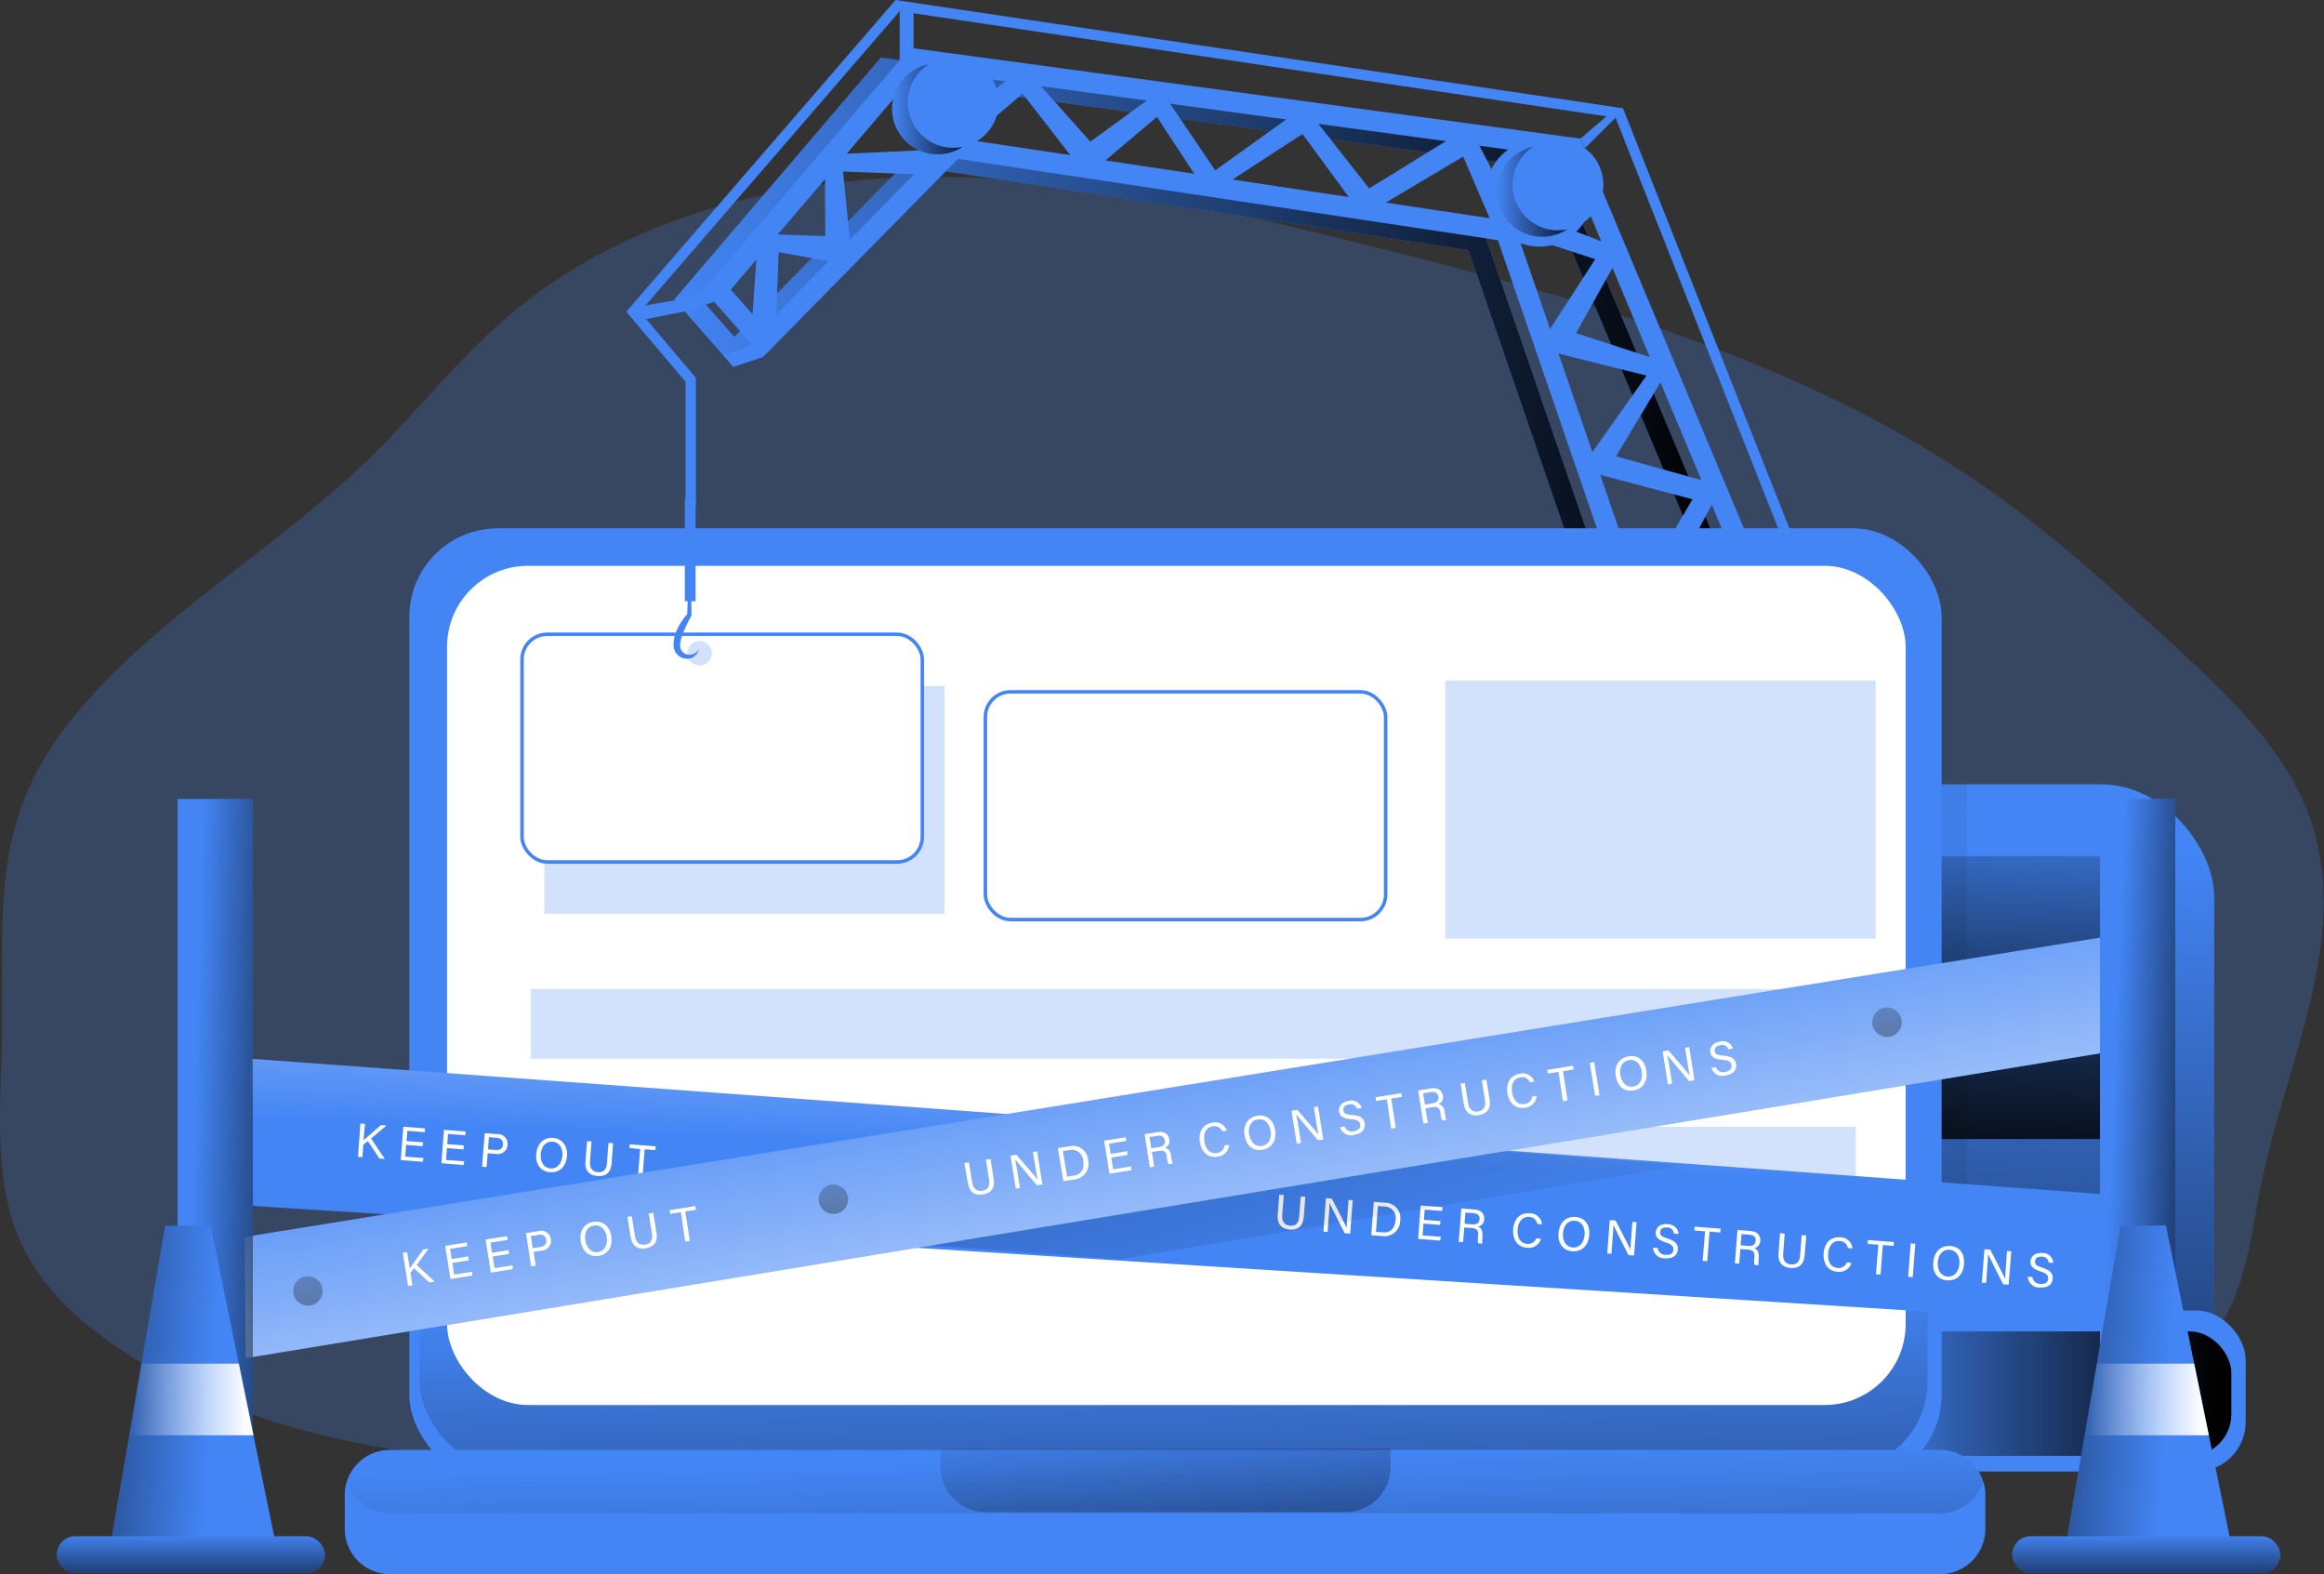 <svg id="Layer_1" data-name="Layer 1" xmlns="http://www.w3.org/2000/svg" xmlns:xlink="http://www.w3.org/1999/xlink" viewBox="0 0 506.14 342.8"><rect x="0" y="0" width="506.14" height="342.8" fill="#333333" stroke="none"/><defs><linearGradient id="linear-gradient" x1="429.84" y1="184.88" x2="423.85" y2="423.47" gradientUnits="userSpaceOnUse"><stop offset="0" stop-color="#010101" stop-opacity="0"/><stop offset="0.95" stop-color="#010101"/></linearGradient><linearGradient id="linear-gradient-2" x1="393.23" y1="228.16" x2="574.1" y2="218.76" xlink:href="#linear-gradient"/><linearGradient id="linear-gradient-3" x1="401.85" y1="303.48" x2="485.96" y2="303.48" xlink:href="#linear-gradient"/><linearGradient id="linear-gradient-4" x1="438.45" y1="167.14" x2="435.9" y2="268.9" xlink:href="#linear-gradient"/><linearGradient id="linear-gradient-5" x1="150.8" y1="118.37" x2="387.25" y2="118.37" xlink:href="#linear-gradient"/><linearGradient id="linear-gradient-6" x1="257.28" y1="281.92" x2="261.25" y2="437.49" xlink:href="#linear-gradient"/><linearGradient id="linear-gradient-7" x1="257.59" y1="359.34" x2="260.16" y2="473.07" xlink:href="#linear-gradient"/><linearGradient id="linear-gradient-8" x1="252.33" y1="303.26" x2="263.45" y2="408.87" xlink:href="#linear-gradient"/><linearGradient id="linear-gradient-9" x1="259.21" y1="251.82" x2="262.63" y2="163.74" gradientUnits="userSpaceOnUse"><stop offset="0" stop-color="#fff" stop-opacity="0"/><stop offset="0.95" stop-color="#fff"/></linearGradient><linearGradient id="linear-gradient-10" x1="270.73" y1="297.71" x2="178.37" y2="-6.72" xlink:href="#linear-gradient"/><linearGradient id="linear-gradient-11" x1="248.65" y1="210.45" x2="270.31" y2="335.87" xlink:href="#linear-gradient-9"/><linearGradient id="linear-gradient-12" x1="42.12" y1="256.5" x2="75.47" y2="257.35" xlink:href="#linear-gradient"/><linearGradient id="linear-gradient-13" x1="459.65" y1="256.39" x2="489.3" y2="257.53" xlink:href="#linear-gradient"/><linearGradient id="linear-gradient-14" x1="472.12" y1="301.92" x2="409.69" y2="298.5" xlink:href="#linear-gradient"/><linearGradient id="linear-gradient-15" x1="467.43" y1="333.84" x2="467.43" y2="351.23" xlink:href="#linear-gradient"/><linearGradient id="linear-gradient-16" x1="454.01" y1="304.75" x2="481.07" y2="304.75" xlink:href="#linear-gradient-9"/><linearGradient id="linear-gradient-17" x1="46.26" y1="301.92" x2="-16.17" y2="298.5" xlink:href="#linear-gradient"/><linearGradient id="linear-gradient-18" x1="41.57" y1="333.84" x2="41.57" y2="351.23" xlink:href="#linear-gradient"/><linearGradient id="linear-gradient-19" x1="28.15" y1="304.75" x2="55.2" y2="304.75" xlink:href="#linear-gradient-9"/><linearGradient id="linear-gradient-20" x1="194.29" y1="23.71" x2="214.09" y2="23.71" xlink:href="#linear-gradient"/><linearGradient id="linear-gradient-21" x1="325.98" y1="41.67" x2="345.78" y2="41.67" xlink:href="#linear-gradient"/><linearGradient id="linear-gradient-22" x1="177.77" y1="240.27" x2="192.31" y2="321.51" xlink:href="#linear-gradient"/><linearGradient id="linear-gradient-23" x1="407.23" y1="201.72" x2="421.77" y2="282.96" xlink:href="#linear-gradient"/><linearGradient id="linear-gradient-24" x1="63.32" y1="260.22" x2="77.86" y2="341.46" xlink:href="#linear-gradient"/></defs><title>Under Constructions 1</title><path d="M20.06,197.71c18.08-22,43.87-36.24,64.28-56.13,10.28-10,19.16-21.43,30-30.77,24.91-21.38,58.68-30.24,91.5-30.57s65.18,7.15,97,15.11c47.27,11.82,95.36,25.31,135.07,53.56,14.2,10.1,27.07,21.92,39.9,33.7,12.08,11.1,24.64,22.93,29.68,38.54,8.2,25.38-5.59,52-11,78.08-2.08,10.08-3,20.69-8.09,29.64-12,21.05-40.48,24.14-64.68,24.78l-255.45,6.73c-49.1,1.3-102.23,1.41-141.92-27.54C2,315,3.47,296.45,4.35,270.24,5.29,242.38.45,221.58,20.06,197.71Z" transform="translate(-3.97 -41.7)" fill="#4385f5" opacity="0.24" style="isolation:isolate"/><rect x="374.48" y="170.79" width="107.75" height="146.23" rx="24.67" fill="#4385f5"/><rect x="374.48" y="170.79" width="107.75" height="146.23" rx="24.67" fill="url(#linear-gradient)"/><rect x="410.4" y="170.79" width="17.96" height="112.02" opacity="0.28" fill="url(#linear-gradient-2)"/><rect x="396.72" y="285.38" width="92.36" height="35.06" rx="10.77" fill="#4385f5"/><rect x="401.85" y="289.93" width="84.11" height="27.1" rx="9.04" fill="url(#linear-gradient-3)"/><rect x="408.69" y="186.47" width="57.01" height="61.57" fill="url(#linear-gradient-4)"/><path d="M387.25,182.49l-34.59-2.36L323.78,96.18,206.19,78.44l-42.47,43.15L150.8,106.94l45-52.7L341.76,74Zm-31.34-6.6,24.44,1.66L338.64,78.1,197.58,59,156.7,106.9l7.2,8.15,40.7-41.36L327.12,92.17Z" transform="translate(-3.97 -41.7)" fill="#4385f5"/><path d="M387.25,182.49l-34.59-2.36L323.78,96.18,206.19,78.44l-42.47,43.15L150.8,106.94l45-52.7L341.76,74Zm-31.34-6.6,24.44,1.66L338.64,78.1,197.58,59,156.7,106.9l7.2,8.15,40.7-41.36L327.12,92.17Z" transform="translate(-3.97 -41.7)" fill="url(#linear-gradient-5)"/><polygon points="389.39 120.41 351.84 25.64 195.94 2.44 139.39 67.9 151.57 82.3 151.57 110.08 149.3 110.08 149.3 83.13 136.39 67.88 195.04 0 353.47 23.58 391.5 119.57 389.39 120.41" fill="#4385f5"/><path d="M393.66,180.36,359.07,178,330.19,94,212.6,76.3l-42.46,43.15-12.93-14.64,45-52.7,146,19.78Zm-31.33-6.61,24.43,1.67L345.06,76,204,56.85l-40.88,47.91,7.2,8.16L211,71.56,333.53,90Z" transform="translate(-3.97 -41.7)" fill="#4385f5"/><polygon points="359 135.5 354.47 132.85 368.6 108.73 344.12 102.24 358.58 81.79 334.86 75.86 347.41 56.44 325.12 49.13 318.67 34.1 296.81 47.08 283.67 29.18 263.17 42.52 251.96 25.45 236.69 38.38 222.7 20.39 202.01 38.07 183.6 37.35 185.65 57.8 169.59 54.92 168.92 71.91 163.67 71.7 165.12 50.93 179.74 51.41 179.65 33.68 200.16 32.75 222.91 14.52 237.47 30.84 252.84 19.65 264.66 37.1 284.12 23.14 298.19 41.03 320.04 27.56 329 44.89 353.39 54.35 343.25 72.55 364.01 79.29 351.95 99.37 375.05 105.8 359 135.5" fill="#4385f5"/><rect x="89.14" y="115.04" width="333.72" height="207.98" rx="19.29" fill="#4385f5"/><rect x="91.42" y="112.76" width="328.37" height="207.22" rx="19.1" fill="url(#linear-gradient-6)"/><rect x="97.36" y="123.21" width="317.67" height="182.75" rx="17.64" fill="#fff"/><rect x="118.54" y="149.38" width="87.18" height="49.59" fill="#4385f5" opacity="0.24" style="isolation:isolate"/><path d="M436.35,367.28v7.35a9.85,9.85,0,0,1-9.87,9.87H88.93a9.85,9.85,0,0,1-9.87-9.87v-7.35a9.67,9.67,0,0,1,.45-2.95v0a9.83,9.83,0,0,1,9.42-6.89H426.48a9.81,9.81,0,0,1,9.41,6.89v0A9.38,9.38,0,0,1,436.35,367.28Z" transform="translate(-3.97 -41.7)" fill="#4385f5"/><path d="M435.89,364.3v0a9.85,9.85,0,0,1-9.41,6.93H88.93a9.86,9.86,0,0,1-9.42-6.93v0a9.83,9.83,0,0,1,9.42-6.89H426.48A9.81,9.81,0,0,1,435.89,364.3Z" transform="translate(-3.97 -41.7)" fill="url(#linear-gradient-7)"/><path d="M204.85,315.47h98a0,0,0,0,1,0,0v4a9.8,9.8,0,0,1-9.8,9.8H214.65a9.8,9.8,0,0,1-9.8-9.8v-4A0,0,0,0,1,204.85,315.47Z" fill="url(#linear-gradient-8)"/><rect x="38.67" y="173.98" width="16.4" height="165.27" fill="#4385f5"/><rect x="113.69" y="138.12" width="87.18" height="49.59" rx="5.48" fill="#fff" stroke="#4385f5" stroke-miterlimit="10" stroke-width="0.76"/><rect x="214.6" y="150.66" width="87.18" height="49.59" rx="5.48" fill="#fff" stroke="#4385f5" stroke-miterlimit="10" stroke-width="0.76"/><rect x="314.77" y="148.19" width="93.71" height="56.21" fill="#4385f5" opacity="0.24" style="isolation:isolate"/><rect x="115.62" y="215.37" width="288.55" height="15.17" fill="#4385f5" opacity="0.24" style="isolation:isolate"/><rect x="115.62" y="245.36" width="288.55" height="15.17" fill="#4385f5" opacity="0.24" style="isolation:isolate"/><polygon points="54.72 230.57 463.1 260.41 463.1 288.36 54.32 262.56 54.72 230.57" fill="#4385f5"/><polygon points="54.72 230.57 463.1 260.41 463.1 288.36 54.32 262.56 54.72 230.57" fill="url(#linear-gradient-9)"/><path d="M82.46,286.36l1,.07L83.13,290c.59-.52,2.58-2.21,3.81-3.3l1.2.1-3.36,2.82,3,4.46-1.17-.1-2.51-3.79-1,.77-.21,2.74-.95-.08Z" transform="translate(-3.97 -41.7)" fill="#fff"/><path d="M96,291.3,92.42,291l-.2,2.57,4,.31-.19.81-4.78-.36.56-7.27,4.73.36-.06.83-3.79-.3-.18,2.23,3.62.28Z" transform="translate(-3.97 -41.7)" fill="#fff"/><path d="M104.92,292l-3.62-.28-.2,2.57,4,.31-.19.81L100.1,295l.56-7.27,4.73.37-.06.82-3.79-.29-.17,2.22,3.61.28Z" transform="translate(-3.97 -41.7)" fill="#fff"/><path d="M109.54,288.45l2.76.22a2.1,2.1,0,0,1,2.21,2.3,2.14,2.14,0,0,1-2.6,2l-1.73-.13-.23,3-1-.07Zm.71,3.54,1.68.13c1,.08,1.53-.36,1.59-1.21s-.5-1.37-1.36-1.44l-1.71-.13Z" transform="translate(-3.97 -41.7)" fill="#fff"/><path d="M127.45,293.45c-.15,2-1.41,3.69-3.7,3.52-2.14-.17-3.2-1.91-3-4s1.5-3.65,3.71-3.47C126.46,289.65,127.62,291.29,127.45,293.45Zm-5.72-.43c-.12,1.56.56,3,2.13,3.12s2.47-1.2,2.59-2.75-.54-2.95-2.14-3.07S121.85,291.47,121.73,293Z" transform="translate(-3.97 -41.7)" fill="#fff"/><path d="M132.8,290.25l-.34,4.37c-.13,1.72.78,2.26,1.7,2.33,1.09.09,1.9-.36,2-2l.34-4.37,1,.07-.33,4.33c-.19,2.36-1.54,2.93-3.09,2.81s-2.77-.95-2.6-3.18l.34-4.39Z" transform="translate(-3.97 -41.7)" fill="#fff"/><path d="M143.4,291.9l-2.34-.19.06-.82,5.66.44-.06.82-2.35-.18-.5,6.44-1-.07Z" transform="translate(-3.97 -41.7)" fill="#fff"/><path d="M283.56,301.91l-.34,4.37c-.13,1.71.77,2.25,1.7,2.33,1.09.08,1.9-.36,2-2l.34-4.37,1,.07-.34,4.32c-.18,2.36-1.54,2.94-3.08,2.82s-2.78-1-2.6-3.18l.34-4.4Z" transform="translate(-3.97 -41.7)" fill="#fff"/><path d="M292.19,309.88l.56-7.26,1.28.1c.91,1.78,2.9,5.57,3.24,6.38h0c0-.93.09-2.08.18-3.26l.22-2.84.91.07-.56,7.27-1.2-.1c-.84-1.65-2.9-5.72-3.29-6.56h0c0,.83-.1,2.06-.21,3.38L293.1,310Z" transform="translate(-3.97 -41.7)" fill="#fff"/><path d="M303.17,303.42l2.59.2a3.31,3.31,0,0,1,3.15,3.83,3.42,3.42,0,0,1-3.74,3.44l-2.56-.2Zm.46,6.53,1.53.12c1.71.13,2.61-1,2.74-2.68a2.47,2.47,0,0,0-2.31-2.95l-1.52-.12Z" transform="translate(-3.97 -41.7)" fill="#fff"/><path d="M317.6,308.44l-3.61-.28-.2,2.57,4,.3-.19.82-4.78-.37.56-7.27,4.73.36-.06.83-3.79-.29-.18,2.22,3.62.28Z" transform="translate(-3.97 -41.7)" fill="#fff"/><path d="M322.87,309l-.25,3.2-.95-.08.56-7.26,2.84.22c1.5.11,2.22,1,2.14,2.12a1.66,1.66,0,0,1-1.38,1.61c.59.2,1.06.69,1,1.94l0,.32a5,5,0,0,0,0,1.45l-.93-.07a4.72,4.72,0,0,1,0-1.58v-.15c.08-1-.18-1.5-1.48-1.6Zm.06-.81,1.58.12c1.11.09,1.63-.3,1.69-1.11s-.41-1.25-1.39-1.33l-1.69-.13Z" transform="translate(-3.97 -41.7)" fill="#fff"/><path d="M339.58,311.48a2.77,2.77,0,0,1-3.06,1.93c-2.17-.17-3.14-1.91-3-4s1.38-3.68,3.59-3.51a2.67,2.67,0,0,1,2.69,2.42l-1-.08a1.85,1.85,0,0,0-1.83-1.54c-1.61-.12-2.37,1.29-2.48,2.75s.39,3,2.07,3.11a1.88,1.88,0,0,0,2-1.19Z" transform="translate(-3.97 -41.7)" fill="#fff"/><path d="M350.09,310.66c-.16,2-1.41,3.7-3.7,3.52-2.14-.16-3.2-1.91-3-4s1.5-3.64,3.7-3.47S350.25,308.5,350.09,310.66Zm-5.73-.43c-.12,1.57.57,3,2.13,3.13s2.47-1.21,2.59-2.76-.54-2.94-2.13-3.07S344.48,308.69,344.36,310.23Z" transform="translate(-3.97 -41.7)" fill="#fff"/><path d="M354,314.66l.56-7.26,1.27.09c.92,1.79,2.9,5.57,3.25,6.39h0c0-.94.1-2.09.19-3.27l.22-2.83.91.07-.56,7.26-1.21-.09c-.84-1.65-2.89-5.72-3.28-6.57h0c0,.83-.11,2.06-.21,3.38l-.22,2.9Z" transform="translate(-3.97 -41.7)" fill="#fff"/><path d="M365,313.48a1.66,1.66,0,0,0,1.74,1.48c1.13.09,1.62-.4,1.67-1.09s-.26-1.17-1.69-1.63c-1.68-.55-2.23-1.18-2.15-2.2s.95-1.9,2.56-1.78,2.37,1.19,2.4,2.15l-1-.07A1.42,1.42,0,0,0,367,309c-.89-.07-1.41.29-1.46,1s.33,1,1.58,1.39c2,.67,2.34,1.5,2.26,2.44-.09,1.17-1,2-2.8,1.88a2.45,2.45,0,0,1-2.6-2.33Z" transform="translate(-3.97 -41.7)" fill="#fff"/><path d="M375.32,309.83l-2.34-.18.06-.82,5.66.43-.06.83-2.35-.19-.5,6.45-1-.08Z" transform="translate(-3.97 -41.7)" fill="#fff"/><path d="M383,313.69l-.25,3.2-.95-.07.57-7.27,2.84.22c1.49.11,2.22,1,2.13,2.12A1.65,1.65,0,0,1,386,313.5c.58.2,1.06.69,1,1.95l0,.31a5,5,0,0,0,0,1.45l-.94-.07a4.79,4.79,0,0,1,0-1.58v-.14c.08-1-.18-1.51-1.49-1.61Zm.06-.81,1.58.12c1.12.09,1.63-.29,1.69-1.11s-.41-1.25-1.39-1.32l-1.69-.13Z" transform="translate(-3.97 -41.7)" fill="#fff"/><path d="M392.66,310.34l-.34,4.38c-.14,1.71.77,2.25,1.7,2.32,1.08.09,1.89-.35,2-2l.34-4.38,1,.08L397,315c-.18,2.36-1.54,2.94-3.09,2.82s-2.77-1-2.6-3.19l.34-4.39Z" transform="translate(-3.97 -41.7)" fill="#fff"/><path d="M407.2,316.71a2.77,2.77,0,0,1-3.06,1.93c-2.17-.17-3.14-1.91-3-4s1.39-3.67,3.59-3.5a2.66,2.66,0,0,1,2.69,2.42l-1-.08a1.82,1.82,0,0,0-1.82-1.53c-1.61-.13-2.37,1.28-2.48,2.74s.39,3,2.07,3.12a1.87,1.87,0,0,0,2-1.21Z" transform="translate(-3.97 -41.7)" fill="#fff"/><path d="M413.06,312.75l-2.34-.18.07-.83,5.66.44-.07.82-2.35-.18-.5,6.45-1-.08Z" transform="translate(-3.97 -41.7)" fill="#fff"/><path d="M421.1,312.54l-.56,7.27-1-.08.56-7.26Z" transform="translate(-3.97 -41.7)" fill="#fff"/><path d="M431.71,317c-.15,2-1.41,3.69-3.69,3.51s-3.21-1.9-3-4,1.51-3.65,3.71-3.48S431.88,314.81,431.71,317Zm-5.72-.44c-.12,1.57.57,3,2.13,3.13s2.47-1.21,2.59-2.75-.54-2.95-2.14-3.08S426.11,315,426,316.54Z" transform="translate(-3.97 -41.7)" fill="#fff"/><path d="M435.59,321l.57-7.26,1.27.1c.91,1.78,2.9,5.57,3.25,6.38h0c0-.94.09-2.08.19-3.26l.21-2.84.92.07-.57,7.26-1.2-.09c-.84-1.65-2.9-5.72-3.28-6.56h0c0,.83-.11,2.06-.21,3.38l-.23,2.9Z" transform="translate(-3.97 -41.7)" fill="#fff"/><path d="M446.62,319.79a1.67,1.67,0,0,0,1.74,1.49c1.13.09,1.62-.41,1.67-1.1s-.27-1.17-1.69-1.62c-1.68-.56-2.23-1.19-2.15-2.21s.94-1.9,2.56-1.78a2.27,2.27,0,0,1,2.4,2.15l-1-.07a1.41,1.41,0,0,0-1.51-1.29c-.89-.07-1.41.28-1.46,1s.33,1,1.58,1.39c2,.66,2.34,1.49,2.26,2.43-.09,1.17-1,2-2.8,1.89a2.47,2.47,0,0,1-2.61-2.34Z" transform="translate(-3.97 -41.7)" fill="#fff"/><polygon points="242.79 244.33 366.79 253.74 243.65 274.26 152.15 267.42 242.79 244.33" fill="url(#linear-gradient-10)"/><polygon points="53.32 269.36 457.43 204.17 459.83 228.97 53.52 295.75 53.32 269.36" fill="#4385f5"/><polygon points="53.32 269.36 457.43 204.17 459.83 228.97 53.52 295.75 53.32 269.36" fill="url(#linear-gradient-11)"/><rect x="457.35" y="173.98" width="16.4" height="165.27" fill="#4385f5"/><rect x="38.67" y="173.98" width="16.4" height="165.27" fill="url(#linear-gradient-12)"/><rect x="457.35" y="173.98" width="16.4" height="165.27" fill="url(#linear-gradient-13)"/><polygon points="485.82 335.75 450.02 335.75 454.01 312.55 456.67 296.95 461.83 266.95 471.71 266.85 477.87 296.95 481.06 312.55 485.82 335.75" fill="#4385f5"/><polygon points="485.82 335.75 450.02 335.75 454.01 312.55 456.67 296.95 461.83 266.95 471.71 266.85 477.87 296.95 481.06 312.55 485.82 335.75" fill="url(#linear-gradient-14)"/><rect x="438.23" y="334.54" width="58.39" height="8" rx="4" fill="#4385f5"/><rect x="438.23" y="334.54" width="58.39" height="8" rx="4" fill="url(#linear-gradient-15)"/><polygon points="481.06 312.55 454.01 312.55 456.67 296.95 477.87 296.95 481.06 312.55" fill="url(#linear-gradient-16)"/><polygon points="59.96 335.75 24.16 335.75 28.15 312.55 30.81 296.95 35.97 266.95 45.85 266.85 52.01 296.95 55.2 312.55 59.96 335.75" fill="#4385f5"/><polygon points="59.96 335.75 24.16 335.75 28.15 312.55 30.81 296.95 35.97 266.95 45.85 266.85 52.01 296.95 55.2 312.55 59.96 335.75" fill="url(#linear-gradient-17)"/><rect x="12.37" y="334.54" width="58.39" height="8" rx="4" fill="#4385f5"/><rect x="12.37" y="334.54" width="58.39" height="8" rx="4" fill="url(#linear-gradient-18)"/><polygon points="55.2 312.55 28.15 312.55 30.81 296.95 52.01 296.95 55.2 312.55" fill="url(#linear-gradient-19)"/><circle cx="204.19" cy="23.71" r="9.9" fill="#4385f5"/><circle cx="335.21" cy="42.06" r="11.65" fill="#4385f5"/><circle cx="204.19" cy="23.71" r="9.9" fill="url(#linear-gradient-20)"/><circle cx="207.61" cy="22.29" r="9.9" fill="#4385f5"/><circle cx="335.88" cy="41.67" r="9.9" fill="url(#linear-gradient-21)"/><circle cx="339.3" cy="40.25" r="9.9" fill="#4385f5"/><polygon points="159.76 79.89 166.17 77.75 163.97 75.02 157.56 77.44 159.76 79.89" fill="#4385f5"/><polygon points="149.35 67.78 155.77 65.64 153.57 62.9 147.16 65.32 149.35 67.78" fill="#4385f5"/><rect x="149.15" y="108.58" width="2.34" height="22.35" fill="#4385f5"/><rect x="195.94" y="2.44" width="3.02" height="10.58" fill="#4385f5"/><polygon points="149.01 65.04 149.35 67.78 139.05 69.79 139.05 66.77 149.01 65.04" fill="#4385f5"/><polygon points="344.21 30.19 350.64 24.67 351.84 25.64 345.19 32.26 344.21 30.19" fill="#4385f5"/><path d="M156.22,183a3,3,0,0,1-1,1.61,2.32,2.32,0,0,1-2,.5,3,3,0,0,1-1.87-1,3.19,3.19,0,0,1-.7-2.08,8.32,8.32,0,0,1,1-3.7,15.1,15.1,0,0,1,2.07-3l-.09.27c.15-4.37.38-8.74.65-13.11.15,4.38.26,8.75.29,13.12v.11l-.09.16c-.55,1-1.06,2.07-1.51,3.1a9.36,9.36,0,0,0-.87,3.1,2,2,0,0,0,1.37,2.1A2.36,2.36,0,0,0,156.22,183Z" transform="translate(-3.97 -41.7)" fill="#4385f5"/><circle cx="152.36" cy="142.25" r="2.67" fill="#4385f5" opacity="0.24" style="isolation:isolate"/><path d="M91.7,314.51l.94-.15.57,3.54c.45-.65,2-2.75,2.93-4.1l1.19-.19-2.61,3.54,3.91,3.64-1.15.18-3.33-3.1-.79,1,.43,2.71-.94.15Z" transform="translate(-3.97 -41.7)" fill="#fff"/><path d="M106.06,316.15l-3.58.57.4,2.55,3.93-.63v.84l-4.74.75L100.93,313l4.69-.75.13.81-3.76.6.36,2.21,3.58-.58Z" transform="translate(-3.97 -41.7)" fill="#fff"/><path d="M114.85,314.75l-3.57.57.4,2.54,3.93-.63v.84l-4.74.76-1.15-7.2,4.69-.75.13.82-3.76.6.35,2.2,3.58-.57Z" transform="translate(-3.97 -41.7)" fill="#fff"/><path d="M118.53,310.22l2.73-.43a2.12,2.12,0,0,1,2.69,1.72,2.16,2.16,0,0,1-2.08,2.53l-1.7.27.47,3-1,.15ZM120,313.5l1.66-.26c1-.16,1.41-.72,1.27-1.55a1.3,1.3,0,0,0-1.66-1.09l-1.69.27Z" transform="translate(-3.97 -41.7)" fill="#fff"/><path d="M137.11,310.9c.32,2-.51,3.92-2.78,4.29-2.11.34-3.56-1.11-3.89-3.18s.61-3.9,2.8-4.24C135.26,307.44,136.77,308.76,137.11,310.9Zm-5.67.92c.25,1.55,1.25,2.79,2.8,2.54s2.12-1.75,1.88-3.28-1.21-2.74-2.8-2.49S131.2,310.29,131.44,311.82Z" transform="translate(-3.97 -41.7)" fill="#fff"/><path d="M141.56,306.54l.69,4.33c.28,1.7,1.28,2,2.2,1.87,1.08-.17,1.76-.79,1.5-2.46l-.7-4.33,1-.15.68,4.28c.38,2.34-.81,3.22-2.34,3.46s-2.92-.28-3.27-2.49l-.7-4.35Z" transform="translate(-3.97 -41.7)" fill="#fff"/><path d="M152.25,305.67l-2.32.37-.13-.82,5.61-.89.13.81-2.33.38,1,6.38-1,.15Z" transform="translate(-3.97 -41.7)" fill="#fff"/><path d="M215,294.81l.69,4.33c.27,1.7,1.27,2,2.19,1.87,1.08-.17,1.77-.79,1.5-2.46l-.69-4.33,1-.15.68,4.28c.38,2.34-.81,3.22-2.34,3.46s-2.92-.28-3.27-2.49L214,295Z" transform="translate(-3.97 -41.7)" fill="#fff"/><path d="M225.2,300.55l-1.15-7.2,1.26-.2c1.31,1.52,4.13,4.74,4.65,5.45h0c-.22-.91-.39-2.05-.57-3.22l-.46-2.81.91-.14,1.15,7.2-1.19.19c-1.2-1.41-4.16-4.89-4.73-5.62h0c.18.81.38,2,.58,3.34l.46,2.87Z" transform="translate(-3.97 -41.7)" fill="#fff"/><path d="M234.37,291.71l2.56-.41a3.3,3.3,0,0,1,4,3,3.42,3.42,0,0,1-2.84,4.22l-2.53.4Zm2,6.23,1.51-.24c1.7-.27,2.3-1.61,2-3.24a2.47,2.47,0,0,0-2.93-2.33l-1.51.24Z" transform="translate(-3.97 -41.7)" fill="#fff"/><path d="M249.57,293.21l-3.57.57.4,2.55,3.93-.63v.84l-4.74.75-1.15-7.19,4.69-.75.13.81-3.76.6.36,2.21,3.57-.58Z" transform="translate(-3.97 -41.7)" fill="#fff"/><path d="M254.83,292.57l.51,3.17-.94.15-1.15-7.2,2.81-.45c1.48-.24,2.39.44,2.57,1.56a1.66,1.66,0,0,1-1,1.89c.62.06,1.2.43,1.39,1.67l.05.31a5,5,0,0,0,.33,1.41l-.93.15a5,5,0,0,1-.37-1.53l0-.15c-.17-1-.53-1.42-1.82-1.21Zm-.13-.8,1.56-.25c1.11-.18,1.52-.67,1.39-1.48s-.69-1.12-1.66-1l-1.67.26Z" transform="translate(-3.97 -41.7)" fill="#fff"/><path d="M271.65,291a2.77,2.77,0,0,1-2.52,2.59c-2.16.34-3.5-1.12-3.83-3.16s.49-3.89,2.67-4.24a2.67,2.67,0,0,1,3.19,1.72l-1,.15a1.83,1.83,0,0,0-2.13-1.07c-1.59.25-2,1.8-1.77,3.25s1.07,2.81,2.74,2.55a1.88,1.88,0,0,0,1.65-1.64Z" transform="translate(-3.97 -41.7)" fill="#fff"/><path d="M281.68,287.79c.32,2-.51,3.92-2.77,4.29s-3.56-1.11-3.9-3.18.62-3.89,2.8-4.24C279.83,284.33,281.34,285.65,281.68,287.79Zm-5.67.92c.25,1.55,1.26,2.79,2.81,2.54s2.12-1.75,1.87-3.28-1.21-2.74-2.8-2.49S275.77,287.18,276,288.71Z" transform="translate(-3.97 -41.7)" fill="#fff"/><path d="M286.39,290.77l-1.15-7.19,1.26-.21c1.3,1.53,4.12,4.74,4.64,5.45h0c-.22-.91-.39-2-.57-3.21l-.45-2.82.9-.14,1.15,7.2L291,290c-1.2-1.41-4.16-4.89-4.73-5.62h0c.18.81.38,2,.59,3.33l.46,2.88Z" transform="translate(-3.97 -41.7)" fill="#fff"/><path d="M296.83,287.05a1.67,1.67,0,0,0,2,1c1.12-.18,1.48-.78,1.37-1.46s-.53-1.07-2-1.18c-1.76-.15-2.44-.63-2.6-1.64s.48-2.07,2.08-2.33a2.27,2.27,0,0,1,2.83,1.53l-1,.16a1.42,1.42,0,0,0-1.77-.91c-.88.14-1.3.61-1.19,1.29s.55.88,1.86,1c2.13.17,2.62.9,2.77,1.84.18,1.16-.53,2.2-2.29,2.48a2.46,2.46,0,0,1-3.07-1.66Z" transform="translate(-3.97 -41.7)" fill="#fff"/><path d="M306,281.09l-2.32.37-.13-.81,5.61-.9.13.81-2.33.38,1,6.38-1,.15Z" transform="translate(-3.97 -41.7)" fill="#fff"/><path d="M314.42,283.05l.51,3.16-.95.15-1.15-7.2,2.82-.45c1.48-.23,2.39.45,2.57,1.57a1.66,1.66,0,0,1-1,1.89c.62.06,1.19.42,1.39,1.66l.05.31a5.13,5.13,0,0,0,.33,1.42l-.93.14a5,5,0,0,1-.37-1.53l0-.14c-.17-1-.53-1.42-1.82-1.22Zm-.13-.81,1.56-.25c1.11-.18,1.52-.67,1.39-1.47s-.69-1.12-1.66-1l-1.68.27Z" transform="translate(-3.97 -41.7)" fill="#fff"/><path d="M323,277.54l.69,4.33c.27,1.7,1.27,2,2.2,1.87s1.76-.79,1.5-2.46l-.7-4.33,1-.15.69,4.28c.37,2.34-.82,3.21-2.35,3.46s-2.91-.28-3.27-2.49l-.69-4.36Z" transform="translate(-3.97 -41.7)" fill="#fff"/><path d="M338.63,280.33a2.76,2.76,0,0,1-2.52,2.59c-2.16.35-3.5-1.11-3.83-3.15s.49-3.9,2.67-4.25a2.66,2.66,0,0,1,3.18,1.72l-.95.15a1.84,1.84,0,0,0-2.13-1.07c-1.59.26-2,1.81-1.77,3.25s1.07,2.82,2.74,2.55a1.88,1.88,0,0,0,1.65-1.63Z" transform="translate(-3.97 -41.7)" fill="#fff"/><path d="M343.4,275.11l-2.31.37-.14-.81,5.61-.9.13.82-2.33.37,1,6.38-1,.16Z" transform="translate(-3.97 -41.7)" fill="#fff"/><path d="M351.17,273l1.15,7.2-.95.15-1.16-7.2Z" transform="translate(-3.97 -41.7)" fill="#fff"/><path d="M362.53,274.87c.31,2-.51,3.92-2.78,4.28s-3.56-1.1-3.89-3.17.61-3.9,2.79-4.25S362.19,272.73,362.53,274.87Zm-5.67.92c.25,1.55,1.25,2.79,2.8,2.54s2.12-1.75,1.88-3.28-1.22-2.74-2.8-2.49S356.61,274.26,356.86,275.79Z" transform="translate(-3.97 -41.7)" fill="#fff"/><path d="M367.23,277.85l-1.15-7.2,1.26-.2c1.3,1.52,4.12,4.74,4.65,5.45h0c-.22-.91-.39-2-.58-3.22l-.45-2.81.9-.14,1.15,7.2-1.19.19c-1.2-1.41-4.15-4.89-4.72-5.62h0c.19.81.38,2,.59,3.33l.46,2.88Z" transform="translate(-3.97 -41.7)" fill="#fff"/><path d="M377.67,274.12a1.67,1.67,0,0,0,2.05,1c1.11-.17,1.47-.77,1.36-1.45s-.53-1.08-2-1.19c-1.76-.14-2.45-.62-2.61-1.64s.48-2.07,2.08-2.32a2.26,2.26,0,0,1,2.84,1.53l-1,.15a1.4,1.4,0,0,0-1.76-.9c-.88.14-1.31.61-1.2,1.29s.55.88,1.87,1c2.13.16,2.61.9,2.76,1.83.19,1.16-.52,2.21-2.28,2.49a2.47,2.47,0,0,1-3.08-1.66Z" transform="translate(-3.97 -41.7)" fill="#fff"/><circle cx="181.5" cy="261.15" r="3.21" fill="url(#linear-gradient-22)"/><circle cx="410.97" cy="222.6" r="3.21" fill="url(#linear-gradient-23)"/><circle cx="67.06" cy="281.11" r="3.21" fill="url(#linear-gradient-24)"/></svg>
